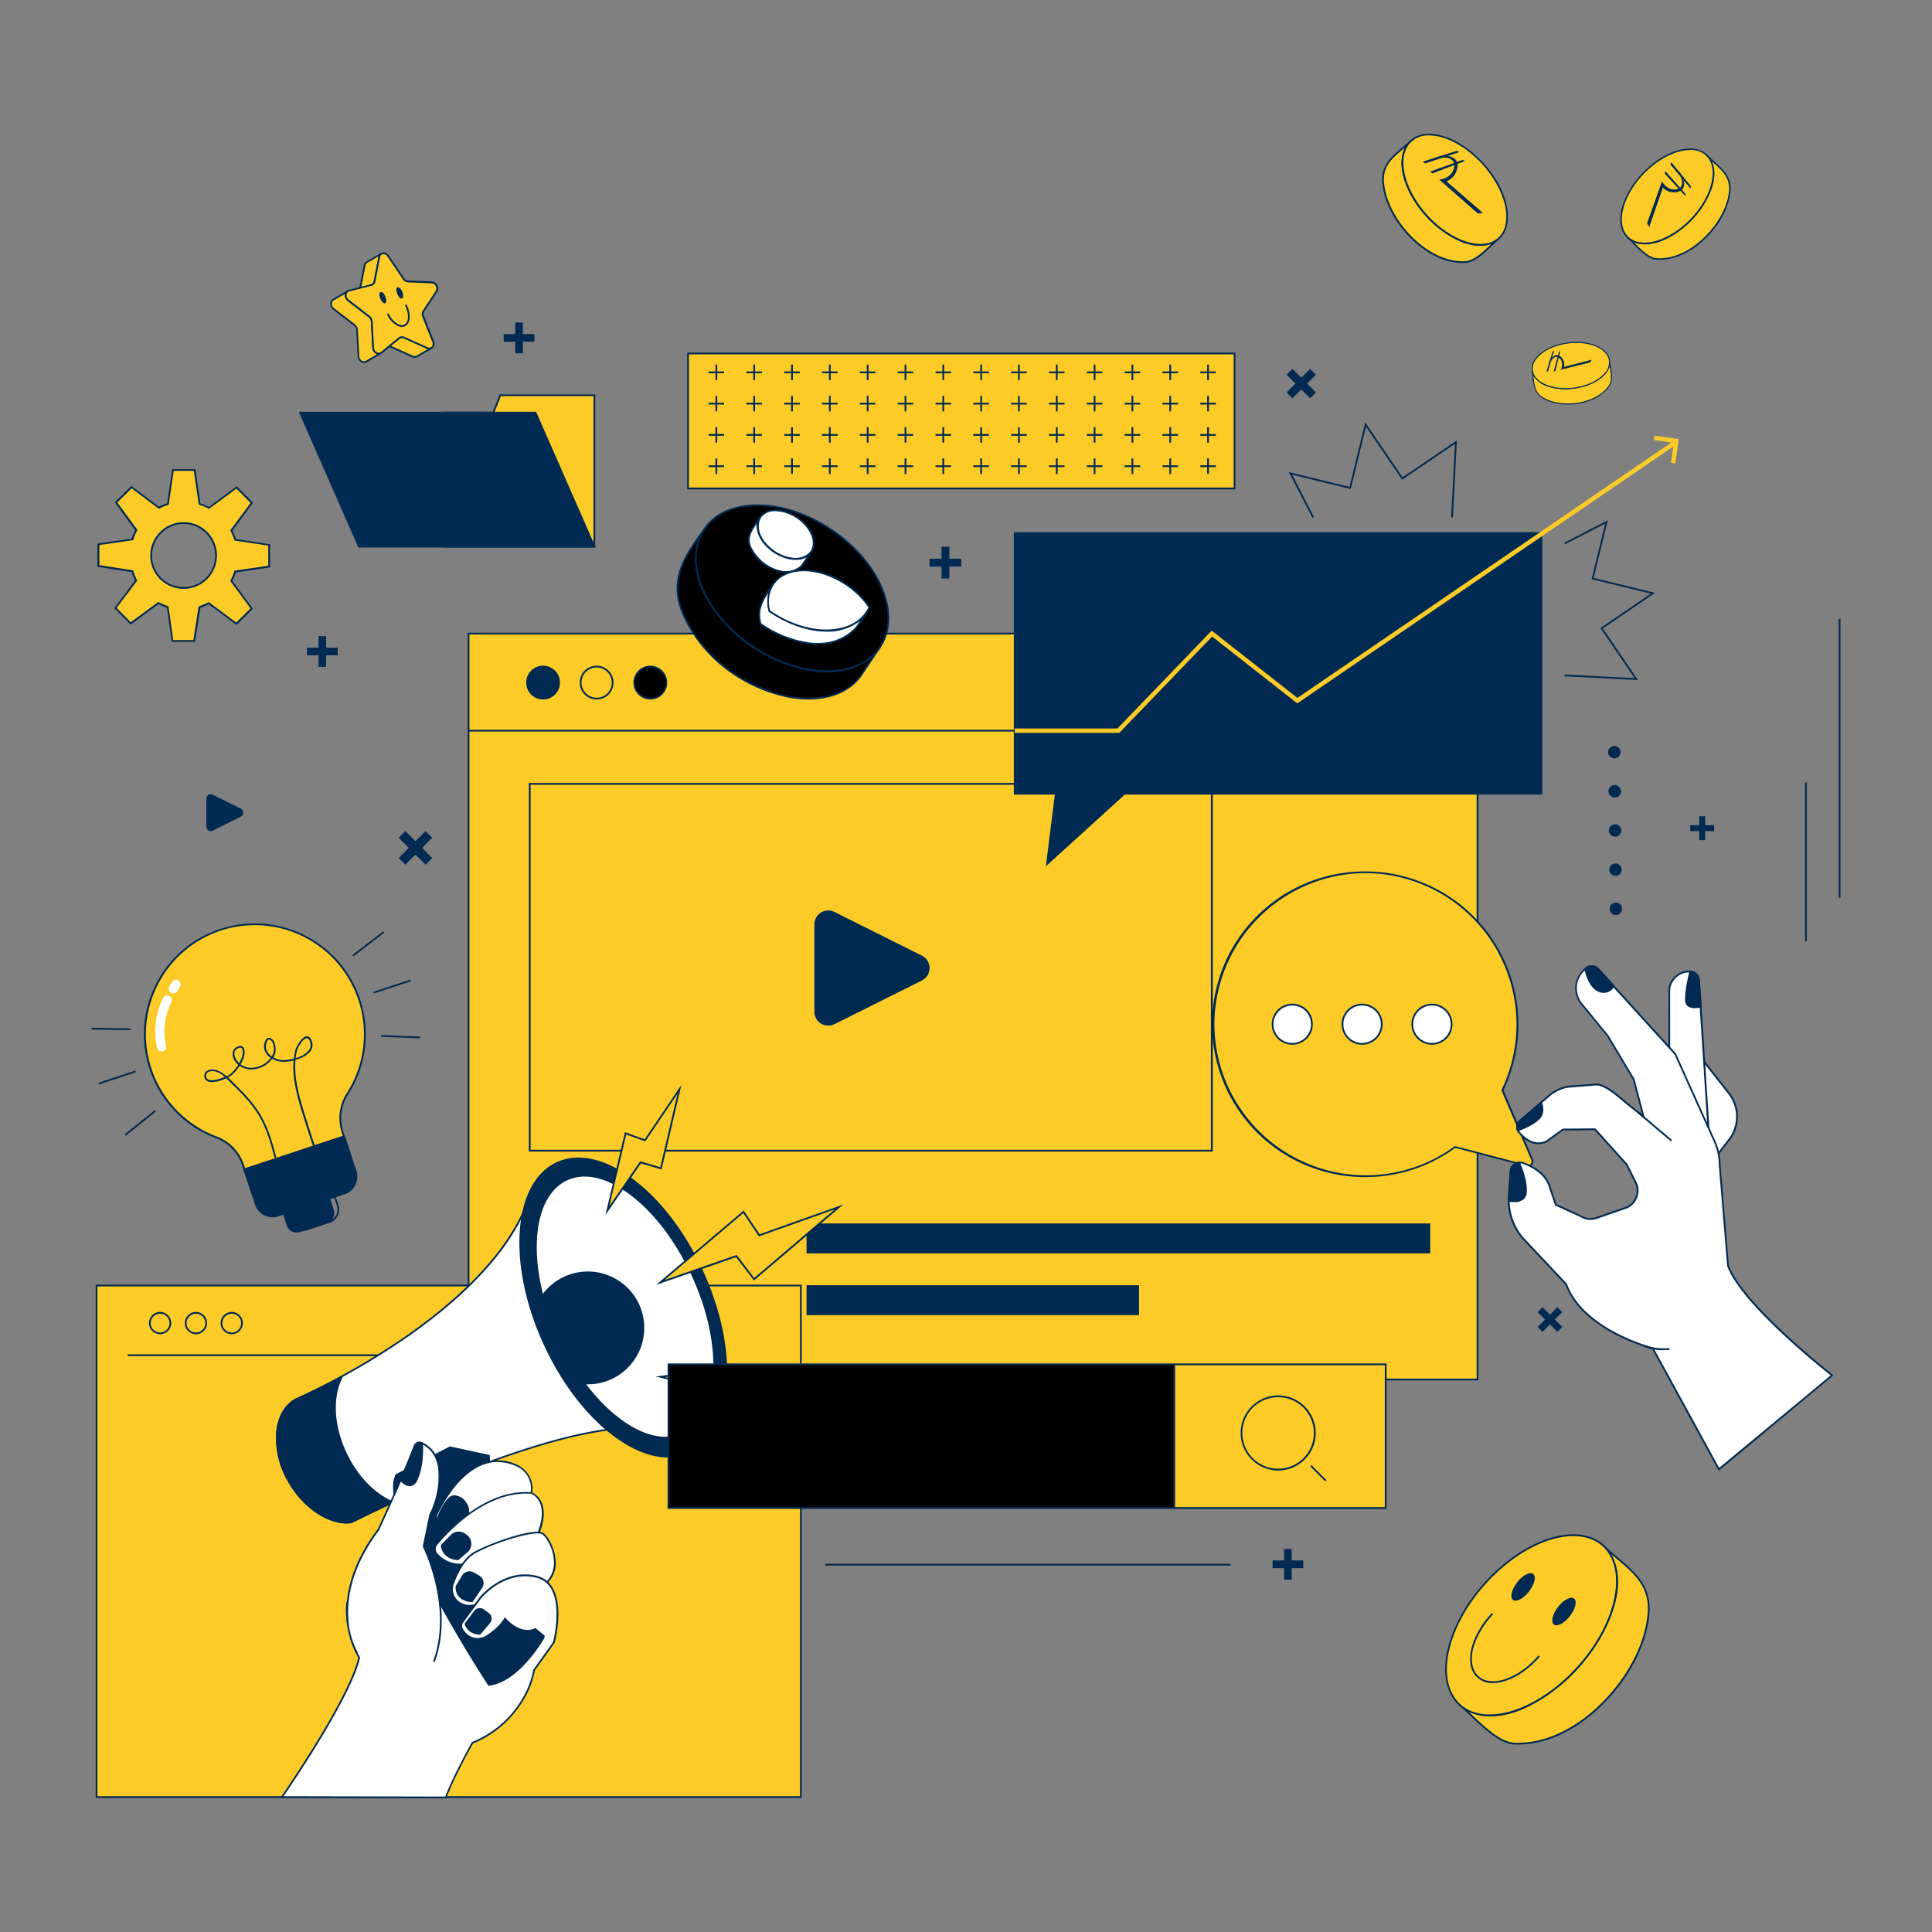 <svg xmlns="http://www.w3.org/2000/svg" id="Layer_1" data-name="Layer 1" viewBox="0 0 710 710"><rect x="0" y="0" width="710" height="710" fill="#808080" stroke="none"/><title>PSJLMS- Services List</title><desc>Over 40 years of experience in the advertising industry. A sovereign, Chennai-based media advertising firm, welcomes you to the captivating world of advertising, branding, and innovative designs across both traditional and digital landscapes. Since January 1982, we have been delivering creative campaigns, organizing various branding events, and leveraging our dedicated teams to achieve success."</desc><defs><style>.cls-1{fill:#002a51;}.cls-2{fill:#fccb28;}.cls-3{fill:#fff;}</style></defs><polygon class="cls-1" points="574.12 482.19 572.32 480.39 569.59 483.13 566.86 480.39 565.06 482.19 567.79 484.92 565.06 487.66 566.86 489.45 569.59 486.72 572.32 489.45 574.12 487.65 571.39 484.92 574.12 482.19"></polygon><polygon class="cls-1" points="353.27 208.21 353.27 205.32 348.89 205.32 348.89 200.94 346 200.94 346 205.33 341.61 205.33 341.61 208.22 346 208.22 346 212.6 348.89 212.6 348.89 208.22 353.27 208.21"></polygon><polygon class="cls-1" points="124.1 240.81 124.1 238.01 119.85 238.02 119.85 233.77 117.06 233.77 117.06 238.02 112.82 238.02 112.82 240.81 117.06 240.81 117.06 245.05 119.85 245.05 119.85 240.81 124.1 240.81"></polygon><polygon class="cls-1" points="478.94 576.27 478.94 573.48 474.69 573.48 474.69 569.24 471.9 569.24 471.9 573.48 467.66 573.48 467.66 576.28 471.9 576.27 471.9 580.52 474.69 580.52 474.69 576.27 478.94 576.27"></polygon><polygon class="cls-1" points="629.94 305.43 629.94 303.26 626.64 303.26 626.64 299.96 624.46 299.96 624.46 303.26 621.16 303.26 621.16 305.44 624.46 305.44 624.46 308.74 626.64 308.74 626.64 305.44 629.94 305.43"></polygon><polygon class="cls-1" points="196.39 125.58 196.39 122.79 192.15 122.79 192.15 118.54 189.35 118.54 189.35 122.79 185.1 122.79 185.11 125.59 189.35 125.58 189.35 129.83 192.15 129.83 192.15 125.58 196.39 125.58"></polygon><polygon class="cls-1" points="483.61 137.7 481.46 135.55 478.21 138.81 474.95 135.55 472.8 137.7 476.06 140.96 472.81 144.22 474.95 146.36 478.21 143.1 481.47 146.36 483.61 144.22 480.35 140.96 483.61 137.7"></polygon><polygon class="cls-1" points="158.84 307.88 156.39 305.43 152.67 309.15 148.95 305.43 146.5 307.88 150.22 311.6 146.5 315.32 148.95 317.77 152.67 314.05 156.39 317.77 158.84 315.32 155.12 311.6 158.84 307.88"></polygon><path class="cls-1" d="M75.83,303.79V293.51a1.63,1.63,0,0,1,2.37-1.46l10.29,5.14a1.63,1.63,0,0,1,0,2.92L78.2,305.26A1.64,1.64,0,0,1,75.83,303.79Z"></path><rect class="cls-1" x="303.32" y="574.68" width="148.88" height="0.65"></rect><rect class="cls-2" x="172.2" y="232.84" width="370.78" height="274.11"></rect><path class="cls-1" d="M445.69,423.19H194.34V287.74H445.69ZM195,422.54H445V288.39H195Z"></path><rect class="cls-1" x="296.73" y="472.66" width="121.55" height="10.33"></rect><path class="cls-1" d="M418.6,483.31H296.4v-11H418.6Zm-121.55-.65H418V473H297.05Z"></path><rect class="cls-1" x="296.73" y="449.96" width="228.56" height="10.33"></rect><path class="cls-1" d="M525.61,460.61H296.4v-11H525.61ZM297.05,460H525v-9.69H297.05Z"></path><rect class="cls-2" x="172.2" y="232.84" width="370.78" height="35.68"></rect><rect class="cls-1" x="172.2" y="268.2" width="370.78" height="0.65"></rect><circle class="cls-1" cx="199.59" cy="250.85" r="5.88" transform="translate(-118.92 214.6) rotate(-45)"></circle><path class="cls-1" d="M199.59,257.06a6.21,6.21,0,1,1,6.2-6.21A6.21,6.21,0,0,1,199.59,257.06Zm0-11.77a5.56,5.56,0,1,0,5.56,5.56A5.58,5.58,0,0,0,199.59,245.29Z"></path><circle class="cls-2" cx="219.27" cy="250.85" r="5.88" transform="translate(-113.16 228.52) rotate(-45)"></circle><path class="cls-1" d="M219.27,257.06a6.21,6.21,0,1,1,6.2-6.21A6.21,6.21,0,0,1,219.27,257.06Zm0-11.77a5.56,5.56,0,1,0,5.56,5.56A5.58,5.58,0,0,0,219.27,245.29Z"></path><circle cx="238.95" cy="250.85" r="5.88" transform="translate(-107.39 242.43) rotate(-45)"></circle><path class="cls-1" d="M239,257.06a6.21,6.21,0,1,1,6.2-6.21A6.21,6.21,0,0,1,239,257.06Zm0-11.77a5.56,5.56,0,1,0,5.56,5.56A5.58,5.58,0,0,0,239,245.29Z"></path><path class="cls-1" d="M543.31,507.28H171.88V232.52H543.31Zm-370.79-.65H542.66V233.17H172.52Z"></path><path class="cls-2" d="M132.09,367.37A40.45,40.45,0,1,0,79.5,418a16.42,16.42,0,0,1,9.78,10.24l3.35,10.14,36.65-12.12-3.36-10.14a16.62,16.62,0,0,1,1.81-14.16A40.31,40.31,0,0,0,132.09,367.37Z"></path><path class="cls-1" d="M129.69,426.42,92.43,438.74,89,428.29a16,16,0,0,0-9.58-10,40.75,40.75,0,0,1,1.44-76.88h0A40.78,40.78,0,0,1,128,402.09,16.19,16.19,0,0,0,126.23,416Zm-36.85,11.5,36-11.91-3.25-9.84a16.82,16.82,0,0,1,1.84-14.43A40.13,40.13,0,0,0,81.09,342l0,0a40.13,40.13,0,0,0-1.43,75.66,16.66,16.66,0,0,1,10,10.44Z"></path><path class="cls-1" d="M91.93,423.1h38.6a0,0,0,0,1,0,0v13.55a6.45,6.45,0,0,1-6.45,6.45H98.38a6.45,6.45,0,0,1-6.45-6.45V423.1A0,0,0,0,1,91.93,423.1Z" transform="translate(-130.38 56.84) rotate(-18.3)"></path><path class="cls-1" d="M126.71,438.86,102.24,447a6.73,6.73,0,0,1-8.51-4.28l-4.37-13.21,37.26-12.32L131,430.35A6.76,6.76,0,0,1,126.71,438.86Zm-36.53-9,4.16,12.6a6.1,6.1,0,0,0,7.69,3.87l24.47-8.1a6.08,6.08,0,0,0,3.87-7.69L126.21,418Z"></path><path class="cls-1" d="M106.55,442.39h18.23a0,0,0,0,1,0,0v4.37a3.87,3.87,0,0,1-3.87,3.87H110.42a3.87,3.87,0,0,1-3.87-3.87v-4.37A0,0,0,0,1,106.55,442.39Z" transform="matrix(0.95, -0.31, 0.31, 0.95, -134.36, 58.91)"></path><path class="cls-1" d="M121.13,449.38,113,452.07a5.15,5.15,0,0,1-6.51-3.27l-1.17-3.55,17.92-5.92,1.17,3.54A5.15,5.15,0,0,1,121.13,449.38Zm-15-3.71,1,2.93a4.51,4.51,0,0,0,5.68,2.86l8.15-2.7a4.51,4.51,0,0,0,2.86-5.69l-1-2.92Z"></path><path class="cls-3" d="M59.88,386.37l-.15,0a1.67,1.67,0,0,1-2-1.25A27.27,27.27,0,0,1,60,366.72a1.68,1.68,0,0,1,3,1.51,24,24,0,0,0-2,16.17A1.67,1.67,0,0,1,59.88,386.37Z"></path><path class="cls-3" d="M64.21,365a1.68,1.68,0,0,1-1.38-.14,1.7,1.7,0,0,1-.6-2.31l1-1.68a1.68,1.68,0,0,1,2.9,1.71l-1,1.68A1.66,1.66,0,0,1,64.21,365Z"></path><rect class="cls-1" x="91.66" y="431.95" width="38.6" height="0.65" transform="translate(-130.13 56.71) rotate(-18.3)"></rect><rect class="cls-1" x="136.98" y="362.22" width="14.26" height="0.65" transform="translate(-106.56 63.59) rotate(-18.3)"></rect><rect class="cls-1" x="128.21" y="346.56" width="14.26" height="0.65" transform="translate(-183.47 154.51) rotate(-37.58)"></rect><rect class="cls-1" x="146.89" y="373.87" width="0.65" height="14.26" transform="translate(-239.26 513.19) rotate(-87.76)"></rect><rect class="cls-1" x="35.94" y="395.64" width="14.26" height="0.65" transform="translate(-122.16 33.56) rotate(-18.3)"></rect><rect class="cls-1" x="40.45" y="371.03" width="0.65" height="14.26" transform="translate(-338.03 412.44) rotate(-89.02)"></rect><rect class="cls-1" x="44.45" y="412.31" width="14.26" height="0.65" transform="translate(-247.44 123.65) rotate(-38.85)"></rect><path class="cls-1" d="M115,421.13c-1.3-3.87-2.57-7.82-3.78-11.72-1.69-5.49-3.91-12.69-3.33-19.67a14.16,14.16,0,0,1-4.64.43,8.52,8.52,0,0,1-3.21-1.07,10,10,0,0,1-6.16,3.77,7.44,7.44,0,0,1-5.81-1.18,15.83,15.83,0,0,1-2.9,3.38,6.67,6.67,0,0,1-1.4.87c.44.41.86.82,1.25,1.21l.22.22c3.76,3.71,7.64,7.56,10.4,12.17,3,5,4.61,10.83,5.9,15.88l-.63.16c-1.27-5-2.88-10.77-5.83-15.71-2.71-4.54-6.57-8.35-10.29-12l-.22-.22c-.46-.45-.93-.92-1.43-1.37-2.14,1-5.26,1.87-6.89,1.07a2.1,2.1,0,0,1-1.13-2.22,2,2,0,0,1,.84-1.54,4.14,4.14,0,0,1,3.22-.42,10.26,10.26,0,0,1,4.07,2.35,7.8,7.8,0,0,0,1.5-.89,15.46,15.46,0,0,0,2.81-3.32,5.79,5.79,0,0,1-.65-.66,5,5,0,0,1-1.41-3.91,2.74,2.74,0,0,1,1.5-1.93c.95-.51,1.7-.54,2.23-.09.92.78.74,2.82.32,4a15,15,0,0,1-1.14,2.44,6.79,6.79,0,0,0,5.35,1.1,9.29,9.29,0,0,0,5.73-3.47,5.74,5.74,0,0,1-2.3-3c-.31-1-.1-3.46,1-4.18.39-.25,1-.39,1.92.38,1.17,1,1.41,3.93,1,5.2a7.32,7.32,0,0,1-.67,1.38,7.88,7.88,0,0,0,2.91,1A14.54,14.54,0,0,0,108,389a24.8,24.8,0,0,1,.57-3.17c.3-1.15,2.29-4.85,4.13-5,.51,0,1.22.16,1.74,1.38a3.93,3.93,0,0,1-.41,4.14c-1.09,1.47-3.23,2.53-5.43,3.16-.65,6.94,1.59,14.16,3.28,19.66,1.21,3.9,2.47,7.84,3.77,11.7Zm-6.37-32.27a9.51,9.51,0,0,0,4.84-2.85,3.32,3.32,0,0,0,.34-3.49c-.45-1-.94-1-1.1-1-1.33.11-3.25,3.33-3.55,4.51A22.74,22.74,0,0,0,108.64,388.86ZM76.91,393.8a1.73,1.73,0,0,0-.56.28,1.31,1.31,0,0,0-.57,1.05,1.49,1.49,0,0,0,.77,1.6c1.33.65,4.07-.1,6.06-1a9.25,9.25,0,0,0-3.59-2A3.89,3.89,0,0,0,76.91,393.8Zm21.8-11.72a.45.45,0,0,0-.14.07c-.77.49-1,2.54-.75,3.44a5.12,5.12,0,0,0,2.05,2.62,6.87,6.87,0,0,0,.61-1.25c.43-1.17.09-3.73-.77-4.49C99.2,382,98.89,382,98.71,382.08Zm-10.85,3a3.1,3.1,0,0,0-.54.24,2.11,2.11,0,0,0-1.17,1.48,4.54,4.54,0,0,0,1.26,3.37c.16.18.33.36.5.52a13.7,13.7,0,0,0,1-2.24c.36-1,.48-2.77-.13-3.3A1,1,0,0,0,87.86,385.1Z"></path><path class="cls-2" d="M98.91,208.18v-8l-12.48-1.88A18.77,18.77,0,0,0,85,194.92l7.53-10.13-5.62-5.64-10.15,7.51a18.77,18.77,0,0,0-3.43-1.42L71.5,172.75h-8l-1.86,12.49a19.08,19.08,0,0,0-3.3,1.36L48.28,179l-5.66,5.59,7.46,10.19a18.46,18.46,0,0,0-1.44,3.42L36.14,200l0,8,12.48,1.92a19.74,19.74,0,0,0,1.4,3.43l-7.56,10.11,5.6,5.65,10.18-7.47A19.44,19.44,0,0,0,61.62,223l1.81,12.49,8,0,1.9-12.48a19.78,19.78,0,0,0,3.43-1.41l10.12,7.54,5.64-5.61L85,213.44A19.76,19.76,0,0,0,86.42,210Zm-31.39,7.9a11.93,11.93,0,1,1,11.93-11.93A11.93,11.93,0,0,1,67.52,216.08Z"></path><path class="cls-1" d="M71.67,235.88l-8.52,0-1.82-12.56a19.94,19.94,0,0,1-3.1-1.3L48,229.51l-6-6,7.61-10.18a19.8,19.8,0,0,1-1.27-3.1l-12.55-1.94,0-8.51,12.57-1.81a19.44,19.44,0,0,1,1.3-3.09L42.2,184.58l6.06-6,10.16,7.63a18.61,18.61,0,0,1,3-1.23l1.87-12.56h8.52L73.65,185a20.3,20.3,0,0,1,3.1,1.29L87,178.73l6,6L85.41,195a21,21,0,0,1,1.28,3.11L99.25,200l0,8.51-12.56,1.85a19.94,19.94,0,0,1-1.3,3.1l7.54,10.22-6,6-10.19-7.59a18.92,18.92,0,0,1-3.1,1.28Zm-8-.67,7.4,0L73,222.83l.2-.06a19.62,19.62,0,0,0,3.37-1.39l.18-.09,10.06,7.5,5.25-5.22-7.45-10.1.1-.18a19.67,19.67,0,0,0,1.4-3.37l.06-.19,12.41-1.83,0-7.4-12.41-1.86-.06-.2a19.62,19.62,0,0,0-1.39-3.37l-.1-.18,7.48-10.07-5.23-5.24L76.81,187l-.18-.09a18.9,18.9,0,0,0-3.37-1.4l-.2-.06-1.84-12.41h-7.4L62,185.49l-.19.06a20.18,20.18,0,0,0-3.25,1.33l-.18.1-10-7.53-5.26,5.2,7.41,10.12-.1.18A19.29,19.29,0,0,0,49,198.31l-.07.2-12.41,1.78,0,7.4,12.4,1.91.06.19a19.35,19.35,0,0,0,1.38,3.38l.09.18L42.85,223.4l5.21,5.25,10.11-7.42.18.09a18.55,18.55,0,0,0,3.36,1.41l.2.06Zm3.81-18.81a12.25,12.25,0,1,1,12.25-12.25A12.26,12.26,0,0,1,67.52,216.4Zm0-23.85a11.6,11.6,0,1,0,11.6,11.6A11.61,11.61,0,0,0,67.52,192.55Z"></path><path class="cls-1" d="M593.82,331.71a2.28,2.28,0,1,1-2.28,2.28A2.28,2.28,0,0,1,593.82,331.71Z"></path><path class="cls-1" d="M593.68,317.32a2.28,2.28,0,1,1-2.28,2.28A2.28,2.28,0,0,1,593.68,317.32Z"></path><circle class="cls-1" cx="593.54" cy="305.2" r="2.28"></circle><path class="cls-1" d="M593.39,288.52a2.28,2.28,0,1,1-2.28,2.28A2.29,2.29,0,0,1,593.39,288.52Z"></path><path class="cls-1" d="M593.25,274.13a2.28,2.28,0,1,1-2.28,2.28A2.28,2.28,0,0,1,593.25,274.13Z"></path><path class="cls-2" d="M563,426.17l-10.9-25.52a55.93,55.93,0,1,0-17.42,20.87l26.39,6.9A1.65,1.65,0,0,0,563,426.17Z"></path><path class="cls-1" d="M501.81,432.57h-.1a56.17,56.17,0,0,1-.22-112.34h.31A56.33,56.33,0,0,1,558,375.62a55.56,55.56,0,0,1-5.49,25L563.33,426a2,2,0,0,1-.32,2.07,2,2,0,0,1-2,.62l-26.23-6.85A55.8,55.8,0,0,1,501.81,432.57Zm0-111.7h-.31a55.71,55.71,0,0,0-55.21,55.22,55.69,55.69,0,0,0,55.43,55.83h.1a55.06,55.06,0,0,0,32.71-10.66l.12-.09,26.54,6.93a1.33,1.33,0,0,0,1.55-1.81l-11-25.65.07-.13a55.12,55.12,0,0,0,5.49-24.88A55.68,55.68,0,0,0,501.8,320.87Z"></path><path class="cls-3" d="M629,427.22l6.52-8.44a13.8,13.8,0,0,0-.08-16.94l-11.35-14.45Z"></path><path class="cls-1" d="M628.75,428.05l-5.15-41.78,12.07,15.37a14.1,14.1,0,0,1,.07,17.33Zm-4.23-39.54,4.68,37.89,6-7.82a13.45,13.45,0,0,0-.07-16.54Z"></path><path class="cls-3" d="M624.34,360.24l3.86,59.87L613.46,402V364.06a6.3,6.3,0,0,1,1.21-3.74,7.14,7.14,0,0,1,6.66-3.24A3.41,3.41,0,0,1,624.34,360.24Z"></path><path class="cls-1" d="M628.59,421.1l-15.46-19V364.06a6.63,6.63,0,0,1,1.27-3.93,7.45,7.45,0,0,1,7-3.37,3.71,3.71,0,0,1,3.29,3.46Zm-14.81-19.21,14,17.23L624,360.26a3.08,3.08,0,0,0-2.72-2.86,6.84,6.84,0,0,0-6.37,3.11,6,6,0,0,0-1.15,3.55Z"></path><path class="cls-3" d="M571.74,442.76l9.08,4.18a6.79,6.79,0,0,0,5.85.68L597.24,444a6.78,6.78,0,0,0,3.84-9.43L597.81,428l-11.68-13-11.77.09-6.2,4.49c-4.5,1.83-8-1.17-10-3.53a3,3,0,0,1,.38-4.18l10.87-9.35a13.56,13.56,0,0,1,7.21-3.17l9.6-.76c3.57-.42,9,4.81,11.82,7.06l6,4.76-3.62-13.71-9.57-16L580.48,368c-3-5.94-.15-10,2.28-12.14a3.23,3.23,0,0,1,4.52.25l28.37,31.29,14.43,32.07a21.15,21.15,0,0,1,1.87,8.69L635,465.09c5.17,14.48,38.28,40.35,38.28,40.35L631.69,540l-24.31-44.49S581.77,489,575.56,472l-16-17a21.45,21.45,0,0,1-5.07-15.44l.64-9.14a3.43,3.43,0,0,1,4.59-3c3.44,1.23,8,3.65,9.58,8.17Z"></path><path class="cls-1" d="M631.6,540.5l-.19-.35-24.25-44.37a71,71,0,0,1-13.51-5.35c-6.59-3.44-15.11-9.41-18.37-18.29l-15.94-16.91a21.71,21.71,0,0,1-5.15-15.69l.64-9.14a3.75,3.75,0,0,1,5-3.28c3.55,1.27,8.13,3.75,9.79,8.37l2.37,7,9,4.14a6.43,6.43,0,0,0,5.56.66l10.57-3.66a6.44,6.44,0,0,0,3.66-9l-3.25-6.51L586,415.33l-11.52.09-6.19,4.46c-4.81,1.95-8.55-1.43-10.35-3.63a3.33,3.33,0,0,1,.42-4.62l10.87-9.36A13.7,13.7,0,0,1,576.6,399l9.61-.76c3.14-.37,7.42,3.24,10.55,5.88.55.46,1.06.89,1.51,1.25l5.18,4.14-3.36-12.71-9.53-16L580.2,368.17v0c-3.15-6.3.12-10.56,2.36-12.53a3.56,3.56,0,0,1,5,.27l28.41,31.33,0,.05,14.43,32.06a21.37,21.37,0,0,1,1.89,8.83L635.34,465c5.12,14.24,37.83,39.9,38.16,40.16l.31.25Zm-73-112.95a3.12,3.12,0,0,0-3.09,2.89l-.65,9.14a21.07,21.07,0,0,0,5,15.21l16,17,0,.06c6.07,16.71,31.33,23.27,31.59,23.33l.13,0,.07.12,24.13,44.14,41-34c-3.6-2.85-33.13-26.44-38.07-40.25l0-.08-3.06-36.95a20.74,20.74,0,0,0-1.84-8.58l-14.41-32L587,356.32a2.91,2.91,0,0,0-4.07-.22c-2.55,2.25-5,6.12-2.22,11.71L591.1,380.5l9.6,16.07v.05l3.87,14.66-6.72-5.38c-.45-.36-1-.79-1.52-1.26-2.86-2.42-7.2-6.07-10.07-5.73l-9.6.77a13.1,13.1,0,0,0-7,3.08l-10.87,9.36a2.68,2.68,0,0,0-.34,3.72c2.06,2.51,5.39,5.13,9.57,3.45l6.26-4.52h.1l11.92-.09.1.11,11.7,13,3.29,6.59a7.1,7.1,0,0,1-4,9.88l-10.56,3.65a7.05,7.05,0,0,1-6.11-.71L571.48,443,569,435.7c-1.58-4.37-6-6.75-9.39-8A3.23,3.23,0,0,0,558.57,427.55Z"></path><rect class="cls-1" x="607.73" y="405.84" width="0.65" height="16.23" transform="translate(-101.18 609.07) rotate(-49.63)"></rect><path class="cls-1" d="M611.38,496.16a17.68,17.68,0,0,1-7.62-1.43l.3-.57s3.52,1.75,9.45,1.26l.06.65Q612.42,496.16,611.38,496.16Z"></path><path class="cls-1" d="M587.46,364.11c-2.86-1.27-4.25-5.21-4.9-8.07l.2-.19a3.23,3.23,0,0,1,4.52.25l5.65,6.23C592,363.78,590.27,365.36,587.46,364.11Z"></path><path class="cls-1" d="M589.39,364.88a5.06,5.06,0,0,1-2.06-.47h0c-2.94-1.31-4.39-5.24-5.09-8.3l0-.18.14-.13.21-.19a3.56,3.56,0,0,1,5,.27l5.81,6.42-.13.21A4.51,4.51,0,0,1,589.39,364.88Zm-1.8-1.06a3.65,3.65,0,0,0,4.93-1.46l-5.48-6a2.91,2.91,0,0,0-4.07-.22l-.05,0c.68,2.89,2,6.49,4.67,7.67Z"></path><path class="cls-1" d="M566,410.57c-1.78,2.27-6.2,4.09-8.19,4.82a3,3,0,0,1,.79-3.52l7.79-6.7C566.91,406.77,567.24,408.92,566,410.57Z"></path><path class="cls-1" d="M557.6,415.8l-.12-.28a3.33,3.33,0,0,1,.87-3.89l8.15-7,.16.45c.56,1.62.94,3.93-.45,5.71h0c-1.78,2.27-6,4.06-8.32,4.92Zm8.6-10.07-7.43,6.39A2.69,2.69,0,0,0,558,415c2-.75,6.09-2.49,7.74-4.6h0A5.14,5.14,0,0,0,566.2,405.73Z"></path><path class="cls-1" d="M555.15,430.42a3.45,3.45,0,0,1,3.12-3.18c1.12,2.61,2.83,7.35,2.48,11-.33,3.3-3.75,3.44-6.29,3.08,0-.58,0-1.16,0-1.75Z"></path><path class="cls-1" d="M556.28,441.77a12.38,12.38,0,0,1-1.86-.14l-.28,0v-.27c0-.65,0-1.23.05-1.78l.64-9.14a3.74,3.74,0,0,1,3.41-3.48l.24,0,.09.21c1.09,2.56,2.86,7.42,2.5,11.15a3.51,3.51,0,0,1-1.3,2.54A5.51,5.51,0,0,1,556.28,441.77Zm-1.5-.74c1.51.18,3.43.18,4.59-.74a2.89,2.89,0,0,0,1-2.09c.34-3.49-1.28-8.05-2.35-10.61a3.1,3.1,0,0,0-2.59,2.85l-.65,9.14C554.8,440,554.78,440.51,554.78,441Z"></path><path class="cls-1" d="M619.53,367.47c-.09-2.93.93-7.71,1.57-10.4h.23a3.41,3.41,0,0,1,3,3.16l.62,9.67C623.24,370.3,619.63,370.72,619.53,367.47Z"></path><path class="cls-1" d="M622.83,370.5a4.17,4.17,0,0,1-2.58-.72,2.85,2.85,0,0,1-1-2.3h0c-.09-3,.95-7.85,1.57-10.49l.07-.27.36,0h.16a3.71,3.71,0,0,1,3.29,3.46l.64,9.95-.27.06A10.15,10.15,0,0,1,622.83,370.5Zm-1.48-13.09c-.62,2.66-1.58,7.24-1.49,10h0a2.2,2.2,0,0,0,.79,1.81c1,.8,2.83.61,4,.39l-.6-9.4A3.08,3.08,0,0,0,621.35,357.41Z"></path><circle class="cls-3" cx="474.91" cy="376.4" r="7.21"></circle><circle class="cls-3" cx="500.58" cy="376.4" r="7.21"></circle><circle class="cls-3" cx="526.25" cy="376.4" r="7.21"></circle><path class="cls-1" d="M474.91,383.93a7.54,7.54,0,1,1,7.53-7.53A7.54,7.54,0,0,1,474.91,383.93Zm0-14.42a6.89,6.89,0,1,0,6.88,6.89A6.9,6.9,0,0,0,474.91,369.51Z"></path><path class="cls-1" d="M500.58,383.93a7.54,7.54,0,1,1,7.53-7.53A7.53,7.53,0,0,1,500.58,383.93Zm0-14.42a6.89,6.89,0,1,0,6.88,6.89A6.9,6.9,0,0,0,500.58,369.51Z"></path><path class="cls-1" d="M526.25,383.93a7.54,7.54,0,1,1,7.53-7.53A7.54,7.54,0,0,1,526.25,383.93Zm0-14.42a6.89,6.89,0,1,0,6.88,6.89A6.89,6.89,0,0,0,526.25,369.51Z"></path><path class="cls-1" d="M299.28,371.82V339.69a5.1,5.1,0,0,1,7.38-4.56l32.13,16.06a5.1,5.1,0,0,1,0,9.13l-32.13,16.06A5.1,5.1,0,0,1,299.28,371.82Z"></path><rect class="cls-2" x="35.48" y="472.43" width="258.83" height="187.99"></rect><path class="cls-1" d="M294.63,660.74H35.16V472.11H294.63ZM35.81,660.1H294V472.75H35.81Z"></path><rect class="cls-1" x="46.92" y="497.71" width="97.88" height="0.65"></rect><path class="cls-1" d="M58.84,490.32a4.09,4.09,0,1,1,4.09-4.09A4.09,4.09,0,0,1,58.84,490.32Zm0-7.53a3.45,3.45,0,1,0,3.45,3.44A3.44,3.44,0,0,0,58.84,482.79Z"></path><path class="cls-1" d="M72,490.32a4.09,4.09,0,1,1,4.09-4.09A4.09,4.09,0,0,1,72,490.32Zm0-7.53a3.45,3.45,0,1,0,3.45,3.44A3.45,3.45,0,0,0,72,482.79Z"></path><path class="cls-1" d="M85.16,490.32a4.09,4.09,0,1,1,4.09-4.09A4.09,4.09,0,0,1,85.16,490.32Zm0-7.53a3.45,3.45,0,1,0,3.45,3.44A3.45,3.45,0,0,0,85.16,482.79Z"></path><path class="cls-3" d="M224.7,525.24l-31.92-80.65c-17.87,41-84.16,69.71-84.16,69.71-8.22,4.74-9.24,18.35-2.29,30.39,5.71,9.88,15,15.64,22.71,14.77C129,559.46,186.64,529.77,224.7,525.24Z"></path><path class="cls-1" d="M127.5,559.87c-7.6,0-16.21-6-21.45-15a32.24,32.24,0,0,1-4.59-18.12c.44-5.85,2.93-10.36,7-12.71l0,0a266.18,266.18,0,0,0,35.34-19.46c17.12-11.19,39.46-29,48.65-50.08l.32-.71,32.36,81.76-.42,0c-37.57,4.48-95,33.89-95.55,34.18l-.06,0h-.06A13.64,13.64,0,0,1,127.5,559.87Zm-18.74-45.28c-3.86,2.24-6.23,6.57-6.65,12.19a31.48,31.48,0,0,0,4.5,17.75c5.46,9.45,14.64,15.45,22.33,14.61,2.05-1,58.12-29.58,95.3-34.17l-31.48-79.54c-9.44,20.94-31.58,38.54-48.59,49.66A267.79,267.79,0,0,1,108.76,514.59Z"></path><path class="cls-1" d="M127.24,534.36c-5-10.37-5.34-21.26-1.63-28.36-10.12,5.3-17,8.3-17,8.3-8.22,4.74-9.24,18.35-2.29,30.39,5.71,9.88,15,15.64,22.71,14.77,0,0,6-3,15.36-7.4C137.83,549.3,131.39,543,127.24,534.36Z"></path><path class="cls-1" d="M127.5,559.87c-7.6,0-16.21-6-21.45-15a32.24,32.24,0,0,1-4.59-18.12c.44-5.85,2.93-10.36,7-12.71l0,0c.07,0,7-3.06,17-8.29l.92-.48-.48.92c-3.82,7.3-3.2,18.06,1.63,28.07h0c4,8.29,10.19,14.68,17,17.54l.67.28-.66.31c-9.28,4.33-15.3,7.36-15.36,7.4l-.05,0h-.06A13.64,13.64,0,0,1,127.5,559.87Zm-18.74-45.28c-3.86,2.24-6.23,6.57-6.65,12.19a31.48,31.48,0,0,0,4.5,17.75c5.46,9.45,14.64,15.45,22.33,14.61.6-.3,6.21-3.12,14.68-7.07-6.69-3.05-12.74-9.41-16.68-17.57-4.72-9.79-5.47-20.31-2-27.75C115.58,511.58,109.14,514.42,108.76,514.59Z"></path><path class="cls-3" d="M103.6,660.42S128.5,624.6,132,609.2c0,0-5.5-9.82-4.41-20.09l33.71-35.34,42.29,49.84-7.25,10.12s-2.57,18.28-22.65,26.73c0,0-6.88,12.14-9.82,20.09Z"></path><path class="cls-1" d="M164.07,660.87h-.23L103,660.74l.35-.5c.25-.36,24.78-35.76,28.3-51-.6-1.13-5.42-10.5-4.39-20.17V589l34-35.68.23.27,42.45,50-7.35,10.27a32.63,32.63,0,0,1-3.82,10.22,38.5,38.5,0,0,1-18.92,16.64c-.65,1.16-7,12.47-9.74,19.94Zm-59.86-.77,59.41.13c3-7.9,9.69-19.81,9.75-19.93l.06-.09.1-.05a37.82,37.82,0,0,0,18.69-16.37,32.68,32.68,0,0,0,3.77-10.1v-.08l7.15-10-41.89-49.37-33.39,35c-1,10,4.33,19.68,4.39,19.78l.06.11,0,.12C129.07,623.56,107.26,655.67,104.21,660.1Z"></path><path class="cls-1" d="M179.65,619.17S138.06,555.58,145.72,542l19.72-10.16L179.65,535s1.47,51.88,19.22,64.14a2.27,2.27,0,0,1,.66,3.06C196.69,606.85,188.91,618.09,179.65,619.17Z"></path><path class="cls-1" d="M179.49,619.51l-.11-.16c-.1-.16-10.51-16.11-19.85-33.52-12.59-23.46-17.33-38.26-14.1-44l0-.08.09,0,19.83-10.21L180,534.74V535c0,.52,1.66,51.86,19.07,63.88a2.61,2.61,0,0,1,.75,3.5c-2.92,4.79-10.74,16-20.11,17.12ZM146,542.23c-7.07,13.1,31.5,72.95,33.86,76.59,9-1.19,16.58-12.12,19.44-16.78a2,2,0,0,0-.56-2.64c-7.44-5.13-13-17.54-16.4-36.87a212.47,212.47,0,0,1-2.95-27.27l-13.85-3.08Z"></path><path class="cls-3" d="M155.68,568.27l2.42-11.63a31,31,0,0,0,3.32-16.16c-.4-6.25-4-9-6.41-10.14a1.94,1.94,0,0,0-2.67,1.09c-3.41,9.35-13.27,30.65-13.27,30.65-20,26.5-7.81,45.53-7.81,45.53l28.2,3.06C166.94,590.28,155.68,568.27,155.68,568.27Z"></path><path class="cls-1" d="M159.76,610.78l-.6-.22c7.34-20-3.65-41.92-3.76-42.14l-.06-.1,2.48-11.84a31,31,0,0,0,3.28-16c-.4-6.18-4.07-8.83-6.23-9.87a1.64,1.64,0,0,0-1.32,0,1.58,1.58,0,0,0-.91.95c-3.37,9.26-13.18,30.46-13.27,30.67l0,.06c-10.28,13.6-11.86,25.15-11.36,32.45a29.18,29.18,0,0,0,3.56,12.72l-.55.35c-.12-.2-3.11-4.92-3.66-13-.51-7.42,1.07-19.14,11.47-32.9.43-.94,9.94-21.52,13.24-30.59a2.27,2.27,0,0,1,3.12-1.27c2.29,1.09,6.18,3.9,6.6,10.41a32,32,0,0,1-3.34,16.3L156,568.23C156.84,569.9,166.94,591.21,159.76,610.78Z"></path><path class="cls-1" d="M153.12,543.65c2.21-4.67,2.12-11,2-13.25l-.12-.06a1.94,1.94,0,0,0-2.67,1.09c-1.17,3.2-3.09,7.8-5.12,12.47C148.83,545.61,151.38,547.33,153.12,543.65Z"></path><path class="cls-1" d="M150.52,546.16c-1.08,0-2.27-.68-3.53-2l-.15-.16.08-.19c2.37-5.45,4.09-9.64,5.11-12.46a2.27,2.27,0,0,1,3.12-1.27l.3.14v.19c.13,2.48.17,8.74-2,13.41h0a3.61,3.61,0,0,1-2.51,2.34A2.34,2.34,0,0,1,150.52,546.16Zm-2.92-2.32c.87.88,2.08,1.83,3.2,1.65.78-.12,1.46-.79,2-2h0c2.1-4.42,2.11-10.36,2-12.9a1.6,1.6,0,0,0-1.27,0,1.58,1.58,0,0,0-.91.95C151.62,534.33,149.93,538.47,147.6,543.84Z"></path><path class="cls-3" d="M160.62,558.5a1.65,1.65,0,0,1-.26-1.8c2.29-4.91,13.33-26.05,30.06-17.88a9.21,9.21,0,0,1,4.83,9.82l-26.93,12.8a5.28,5.28,0,0,1-6.2-1.26Z"></path><path class="cls-1" d="M166.07,562.27a5.62,5.62,0,0,1-4.19-1.87l-1.5-1.69a2,2,0,0,1-.32-2.14c1.68-3.6,7.91-15.59,17.57-19a16.24,16.24,0,0,1,12.93,1,9.57,9.57,0,0,1,5,10.15l0,.18-27.1,12.87A5.55,5.55,0,0,1,166.07,562.27Zm16.81-25a14.85,14.85,0,0,0-5,.88c-9.43,3.33-15.55,15.13-17.2,18.67a1.33,1.33,0,0,0,.21,1.44l1.5,1.69a5,5,0,0,0,5.82,1.18L195,548.42a8.83,8.83,0,0,0-4.67-9.31A16.88,16.88,0,0,0,182.88,537.29Z"></path><path class="cls-1" d="M171.69,557.37c1.59-3.24-1.66-7.7-4.91-7.55-2.57.12-5.2,6.15-6.17,8.65v0l1.5,1.68a5.23,5.23,0,0,0,5.06,1.64C169,560.56,170.93,558.94,171.69,557.37Z"></path><path class="cls-1" d="M166.06,562.27a5.61,5.61,0,0,1-4.18-1.87l-1.66-1.88.08-.16c1.28-3.26,3.82-8.74,6.47-8.86a5.5,5.5,0,0,1,4.61,2.73,5.35,5.35,0,0,1,.6,5.28h0c-.66,1.36-2.21,2.9-4.61,4.58l-.05,0h-.07A5.42,5.42,0,0,1,166.06,562.27ZM161,558.41l1.38,1.56a5,5,0,0,0,4.69,1.55,13.45,13.45,0,0,0,4.35-4.29,4.71,4.71,0,0,0-.56-4.65,5,5,0,0,0-4-2.44C165.17,550.22,163,553.31,161,558.41Z"></path><path class="cls-3" d="M160.48,567.46c4.43-5.31,18.28-20.06,34.77-18.82,0,0,7.86,2.87,2.12,16l-24.06,9.55a11.35,11.35,0,0,1-12.79-3.13h0A2.79,2.79,0,0,1,160.48,567.46Z"></path><path class="cls-1" d="M169.12,575.33a11.7,11.7,0,0,1-8.85-4,3.11,3.11,0,0,1,0-4h0a66.83,66.83,0,0,1,12.92-11.93c7.51-5.2,15-7.56,22.12-7l.09,0a7.08,7.08,0,0,1,3.66,3.83c1.36,3.18.9,7.42-1.36,12.62l-.06.12-.12.05-24.06,9.55A11.58,11.58,0,0,1,169.12,575.33Zm24.19-26.44c-15.68,0-28.81,14.26-32.58,18.78h0a2.47,2.47,0,0,0,0,3.19,11.06,11.06,0,0,0,12.43,3l23.93-9.51c2.15-4.95,2.59-9,1.33-12a6.57,6.57,0,0,0-3.27-3.47C194.55,548.91,193.93,548.89,193.31,548.89Z"></path><path class="cls-3" d="M168.8,589a5.57,5.57,0,0,1-2.47-6.65c1.4-4,4-9.64,8.38-12,7.1-3.8,22-8.63,24.76-6.82s7.08,11.13,2.32,17a3,3,0,0,1-1.66,1l-20.06,4.47a3,3,0,0,0-1.79,1.2h0a6.78,6.78,0,0,1-8.95,2Z"></path><path class="cls-1" d="M172.64,590.46a7.46,7.46,0,0,1-3.75-1h0a6.23,6.23,0,0,1-2.74-7.52c1.47-4.12,4.13-9.5,8.41-11.8,6.61-3.53,22.06-8.81,25.09-6.8,1.8,1.2,4.1,5.44,4.5,9.62a10.43,10.43,0,0,1-2.88,8.76l-.07.06-.09,0-22,4.9-.41.58A7.4,7.4,0,0,1,172.64,590.46Zm-3.43-1.58a6.77,6.77,0,0,0,9-2l.55-.78.12,0,22-4.91A10,10,0,0,0,203.5,573c-.42-4.36-2.76-8.18-4.21-9.14-2.42-1.6-16.84,2.77-24.42,6.83-4.1,2.2-6.68,7.44-8.11,11.45a5.59,5.59,0,0,0,2.45,6.74Z"></path><path class="cls-3" d="M203.22,603.61s5.93-21.14-6-24.16S176.68,587,176.68,587L170,596a2.45,2.45,0,0,0-.19,2.66c.14.26.31.54.5.83a6.38,6.38,0,0,0,8.9,1.67c2.16-1.48,5.12-3.82,6.39-6.27,0,0,5.49,6.7,11.48,3.68Z"></path><path class="cls-1" d="M203.87,603.69l-.62-.16c0-.13,3.32-12.83-.74-19.72a8.45,8.45,0,0,0-5.37-4c-11.6-2.94-20.13,7.34-20.21,7.44l-6.68,8.95a2.15,2.15,0,0,0-.17,2.31,9.16,9.16,0,0,0,.49.81,6,6,0,0,0,3.85,2.54,6.06,6.06,0,0,0,4.6-1c2.18-1.5,5-3.78,6.28-6.15l.23-.43.31.38c0,.06,5.4,6.45,11.08,3.59l.29.58c-5.32,2.68-10.29-2.05-11.56-3.41-1.38,2.33-4.14,4.52-6.27,6a6.74,6.74,0,0,1-5.09,1.06,6.61,6.61,0,0,1-4.26-2.82c-.18-.27-.36-.56-.52-.86a2.79,2.79,0,0,1,.22-3l6.69-9c.09-.11,8.88-10.7,20.88-7.67a9.12,9.12,0,0,1,5.77,4.35C207.26,590.6,204,603.16,203.87,603.69Z"></path><path class="cls-1" d="M174.52,592.12l-3.43,4.52s.53,3.47,5.21,3.78l3.52-4.2a2.25,2.25,0,0,0-.41-3.26l-1.79-1.3A2.25,2.25,0,0,0,174.52,592.12Z"></path><path class="cls-1" d="M176.44,600.75h-.16c-4.89-.32-5.51-4-5.51-4l0-.14,3.51-4.63a2.58,2.58,0,0,1,3.55-.52l1.8,1.3a2.58,2.58,0,0,1,.45,3.73Zm-5-4c.14.6,1,3,4.72,3.36l3.41-4.07a1.9,1.9,0,0,0,.43-1.47,1.85,1.85,0,0,0-.78-1.31l-1.79-1.31a1.93,1.93,0,0,0-2.65.4Z"></path><path class="cls-1" d="M170.12,579.11,167.77,583s-.63,5.1,5.72,5.44l3.45-5a2.87,2.87,0,0,0-.93-4.11l-2-1.16A2.87,2.87,0,0,0,170.12,579.11Z"></path><path class="cls-1" d="M173.65,588.74h-.18a6.49,6.49,0,0,1-4.88-2,5.34,5.34,0,0,1-1.15-3.76v-.07l2.39-3.92a3.21,3.21,0,0,1,4.32-1.11l2,1.16a3.19,3.19,0,0,1,1,4.57Zm-5.57-5.66a4.74,4.74,0,0,0,1,3.2,5.77,5.77,0,0,0,4.22,1.79l3.36-4.88a2.55,2.55,0,0,0-.83-3.64l-2-1.16a2.56,2.56,0,0,0-3.44.88Z"></path><path class="cls-1" d="M165.85,564.31l-3.52,3.63s.23,4.69,6,5.06l3.26-2.79a3.78,3.78,0,0,0-.22-5.91l-.54-.4A3.78,3.78,0,0,0,165.85,564.31Z"></path><path class="cls-1" d="M168.41,573.34h-.14c-6-.39-6.26-5.32-6.26-5.37v-.14l3.62-3.73a4.1,4.1,0,0,1,5.37-.45l.54.4a4.1,4.1,0,0,1,.24,6.42Zm-5.74-5.28c.08.75.74,4.24,5.52,4.61l3.16-2.71a3.45,3.45,0,0,0-.2-5.39l-.54-.41a3.49,3.49,0,0,0-4.53.38Z"></path><ellipse class="cls-1" cx="229.02" cy="480.51" rx="31.92" ry="58.41" transform="translate(-178.99 138.65) rotate(-24.56)"></ellipse><path class="cls-1" d="M245.48,535.62c-6.17,0-13-2.68-20-7.9-10.11-7.56-19.26-19.57-25.77-33.81s-9.59-29-8.69-41.61,5.74-21.61,13.61-25.21,17.8-1.39,28,6.22,19.27,19.56,25.77,33.8,9.6,29,8.69,41.61-5.74,21.62-13.6,25.21A18.91,18.91,0,0,1,245.48,535.62Zm-33-109.55a18.25,18.25,0,0,0-7.64,1.61c-7.64,3.49-12.34,12.25-13.23,24.67s2.18,27.15,8.64,41.29,15.54,26.06,25.57,33.56,19.67,9.64,27.31,6.15c15.84-7.25,17.9-36.84,4.59-66C246.45,442.64,227.64,426.07,212.51,426.07Z"></path><ellipse class="cls-3" cx="229.71" cy="480.2" rx="27.33" ry="51.4" transform="translate(-178.79 138.9) rotate(-24.56)"></ellipse><path class="cls-1" d="M244.55,528.65c-5.36,0-11.37-2.41-17.51-7.11-8.77-6.71-16.75-17.32-22.48-29.85s-8.52-25.51-7.86-36.54,4.76-18.92,11.51-22,15.34-1.06,24.17,5.7,16.75,17.32,22.48,29.85,8.52,25.52,7.85,36.54-4.75,18.92-11.5,22A15.76,15.76,0,0,1,244.55,528.65Zm-29.68-96.26a15.29,15.29,0,0,0-6.39,1.35c-6.52,3-10.48,10.6-11.13,21.45s2.11,23.79,7.8,36.23,13.6,22.95,22.29,29.61,17,8.6,23.5,5.62,10.47-10.6,11.13-21.45S260,481.41,254.27,469s-13.6-23-22.29-29.61C226,434.76,220.09,432.39,214.87,432.39Z"></path><path class="cls-1" d="M236.45,488a20.41,20.41,0,0,0-37.08-11.78,94.39,94.39,0,0,0,5.48,15.34,92.25,92.25,0,0,0,9.9,16.81c.42,0,.85,0,1.29,0A20.41,20.41,0,0,0,236.45,488Z"></path><path class="cls-1" d="M216,508.73c-.4,0-.82,0-1.31-.05h-.15l-.09-.12a92.32,92.32,0,0,1-9.93-16.86,94,94,0,0,1-5.5-15.4l0-.15.09-.12A20.73,20.73,0,1,1,216,508.73Zm-1.12-.68,1.12,0a20.09,20.09,0,1,0-16.32-31.81,93.53,93.53,0,0,0,5.43,15.15A91.3,91.3,0,0,0,214.92,508.05Z"></path><polygon class="cls-2" points="223.2 444.91 229.91 416.5 237.04 419.07 249.7 400.3 242.88 429.33 235.4 427.13 223.2 444.91"></polygon><polygon class="cls-2" points="242.64 471.3 273.23 445.33 279.02 453.98 308.33 443.55 277.12 470.11 270.63 461.57 242.64 471.3"></polygon><polygon class="cls-2" points="242.64 506 271.82 502.07 271.98 509.71 294.22 514.87 264.42 518.92 263.79 511.07 242.64 506"></polygon><path class="cls-1" d="M222.49,446.53l7.18-30.46,7.24,2.61,13.51-20-7.3,31.09-7.59-2.23Zm7.65-29.6-6.23,26.37,11.35-16.54,7.39,2.17,6.33-27-11.82,17.52Z"></path><path class="cls-1" d="M241.11,472.17l32.19-27.32,5.85,8.74,30.74-10.94-32.82,27.93L270.51,462Zm32.05-26.36-29,24.61,26.57-9.23,6.42,8.45,29.61-25.2-27.89,9.93Z"></path><path class="cls-1" d="M264.12,519.29l-.64-8-22.6-5.42,31.26-4.21.16,7.75L296,515Zm-19.71-13.2,19.68,4.72.62,7.74,27.72-3.77L271.66,510l-.15-7.53Z"></path><path d="M316,248.85c.16-.09,7.12-10.57,7.44-11-10.94,14.57-33,8.85-46.09.27-13.49-8.67-28.05-27.59-18.49-43.53h0c-7.1,9.88-13.87,18.92-6.92,32.81C259,242.16,273.8,252.81,289.73,256,298.85,257.77,309.87,256.62,316,248.85Z"></path><path class="cls-1" d="M297.09,257.08a39.57,39.57,0,0,1-7.42-.73C273.09,253,258.5,242,251.6,227.52c-6.93-13.84-.35-23,6.61-32.67l.33-.47.54.36c-5.34,8.92-2.61,18.07.62,24.17a53.6,53.6,0,0,0,17.78,18.92c12.26,8,34.53,14.63,45.65-.2l.52.38L322,240.42c-4.72,7.07-5.6,8.36-5.84,8.63h0C312.12,254.27,305.25,257.08,297.09,257.08Zm-40.28-59.16c-6,8.57-10.74,17.1-4.63,29.32,6.82,14.25,21.24,25.16,37.62,28.48,4.15.79,18.31,2.62,25.9-7.07l0-.05c.35-.44,3-4.44,5-7.34-4.65,4.21-10.51,5.85-16.61,5.85-9.66,0-19.94-4.13-27-8.74a54.33,54.33,0,0,1-18-19.16C256.24,213.76,253.75,205.93,256.81,197.92Z"></path><path d="M323.58,215.06c-7.71-16.83-28.51-30-46.45-29.34s-26.23,14.79-18.52,31.62,28.52,30,46.45,29.33S331.29,231.89,323.58,215.06Z"></path><path class="cls-1" d="M303.83,247c-17.74,0-37.94-13-45.51-29.55-3.86-8.42-3.91-16.42-.14-22.53,3.61-5.85,10.34-9.24,18.94-9.54,18-.64,39,12.61,46.75,29.52,3.86,8.42,3.91,16.43.14,22.54-3.61,5.85-10.34,9.23-18.93,9.54Zm-25.46-61c-.41,0-.82,0-1.23,0-8.37.29-14.91,3.57-18.4,9.23-3.66,5.92-3.6,13.71.17,21.92,7.48,16.31,27.41,29.17,44.91,29.17l1.23,0c8.38-.29,14.92-3.57,18.41-9.23,3.65-5.92,3.59-13.71-.18-21.93C315.81,198.88,295.88,186,278.37,186Z"></path><path class="cls-3" d="M294.63,208c-.11.24,3.47-5.15,3.51-5.19-6.59,8-23.69-3.82-18.82-12.63-2.14,3.43-5.79,6.77-3.3,11.44C278.89,207.81,288.84,213.51,294.63,208Z"></path><path class="cls-3" d="M298.23,196.12c-2.23-4.92-8.28-8.76-13.53-8.58s-7.69,4.33-5.46,9.25,8.27,8.76,13.52,8.58S300.45,201.05,298.23,196.12Z"></path><path class="cls-1" d="M288.92,210.54a11.18,11.18,0,0,1-2-.2,16.56,16.56,0,0,1-11.16-8.62c-2.12-4,.11-7.13,2.07-9.91.45-.63.88-1.23,1.26-1.84l.56.33c-2.42,4.37.89,9.37,5,12.17s10,4,13.29.1v0l.49.43h0s-.35.52-.73,1.09l-1.75,2.61a13.86,13.86,0,0,1-1.06,1.49h0A8.35,8.35,0,0,1,288.92,210.54Zm-10.69-18.22c-1.92,2.71-3.84,5.52-1.93,9.11A16.1,16.1,0,0,0,287,209.7a8.11,8.11,0,0,0,7.4-2h0c.21-.28,1.27-1.87,2.1-3.11-3.59,2.18-8.62.9-12.29-1.6S277.58,196.38,278.23,192.32Z"></path><path class="cls-1" d="M292.4,205.7c-5.27,0-11.24-3.87-13.46-8.78-1.14-2.53-1.14-4.94,0-6.8a6.72,6.72,0,0,1,5.74-2.9C290,187,296.25,191,298.52,196h0c1.15,2.53,1.14,4.95,0,6.8a6.69,6.69,0,0,1-5.74,2.9Zm-7.33-17.84h-.35a6.07,6.07,0,0,0-5.22,2.6c-1,1.66-1,3.86,0,6.18,2.17,4.81,8.11,8.58,13.22,8.4a6.11,6.11,0,0,0,5.21-2.6c1-1.66,1-3.86,0-6.19A15.27,15.27,0,0,0,285.07,187.86Z"></path><path class="cls-3" d="M314.53,230.81c.56-.61,3.44-5.05,4-5.81-8.73,11.22-25.21,6.76-35.77-.48a12,12,0,0,1,1.35-9.73c-3,4.3-6.34,8.54-4.57,14.53C289.88,236.35,305.26,240.72,314.53,230.81Z"></path><path class="cls-1" d="M300.48,236.92a27,27,0,0,1-3.08-.18,41.76,41.76,0,0,1-18.06-7.15l-.1-.07,0-.11c-1.72-5.84,1.27-10.07,4.16-14.16l.46-.64.53.36a11.63,11.63,0,0,0-1.34,9.35c11.23,7.65,27,11.05,35.23.48l.52.39-1,1.52c-1.41,2.12-2.6,3.91-3,4.32h0A18.93,18.93,0,0,1,300.48,236.92Zm-20.68-7.81a41.11,41.11,0,0,0,17.67,7c6.89.8,12.7-1.11,16.83-5.51.25-.28,1.07-1.47,1.88-2.69a18.81,18.81,0,0,1-12.43,4.22c-7.12,0-14.88-3-21.2-7.33l-.1-.07,0-.12a13.71,13.71,0,0,1-.06-6.76C280.13,221.2,278.52,224.63,279.8,229.11Z"></path><path class="cls-3" d="M294.7,209.67c-9.12.32-13.95,6.7-12,14.85,6.64,4.64,14.59,7.43,21.91,7.18s12.54-3.51,14.86-8.46C314.17,215.2,303.82,209.35,294.7,209.67Z"></path><path class="cls-1" d="M303.74,232c-6.88,0-14.54-2.62-21.19-7.25l-.1-.07,0-.12c-1-4-.35-7.71,1.75-10.48,2.22-2.92,5.95-4.62,10.52-4.78h0c9.05-.31,19.6,5.46,25.09,13.72l.1.15-.08.16c-2.46,5.25-8,8.4-15.14,8.65ZM283,224.33c6.82,4.72,14.68,7.29,21.62,7s12.11-3.2,14.49-8.12c-5.39-8-15.63-13.58-24.42-13.27h0c-4.37.15-7.93,1.76-10,4.53A11.55,11.55,0,0,0,283,224.33Z"></path><rect x="245.66" y="501.38" width="263.57" height="52.79"></rect><rect class="cls-2" x="431.53" y="501.38" width="77.71" height="52.79"></rect><path class="cls-1" d="M509.56,554.5H245.34V501.06H509.56ZM246,553.85H508.91V501.71H246Z"></path><rect class="cls-1" x="431.2" y="501.38" width="0.65" height="52.79"></rect><path class="cls-1" d="M469.68,540.39a13.79,13.79,0,1,1,9.76-4A13.74,13.74,0,0,1,469.68,540.39Zm0-26.93a13.14,13.14,0,1,0,9.3,3.84A13.15,13.15,0,0,0,469.68,513.46Z"></path><rect class="cls-1" x="484.16" y="537.5" width="0.65" height="7.82" transform="translate(-240.93 501.16) rotate(-45)"></rect><path class="cls-2" d="M580.27,612.3c9.53-10.87,20.85-31.71,8.85-44.34,8.26,8,18.29,12.53,16.62,26.06-2.29,21.63-25.63,47.28-48.26,46.75-7.38.43-15.82-10.09-21-14.17C550.51,637.33,570.58,623.2,580.27,612.3Z"></path><path class="cls-1" d="M557,641.11c-5.53,0-11.5-5.69-16.33-10.28-1.6-1.52-3.11-3-4.39-4l.4-.52c7.67,5.88,16.84,3.75,23.17.93A63.05,63.05,0,0,0,580,612.08c2.71-3.08,9.33-11.33,12.44-21.39,2.91-9.38,1.7-17-3.57-22.51l.46-.45c1.73,1.69,3.56,3.23,5.33,4.72,6.54,5.54,12.72,10.77,11.38,21.61-1.12,10.58-7.32,22.5-16.59,31.87-9.77,9.89-21.43,15.41-32,15.16Zm-17.45-12.24,1.57,1.49c4.87,4.63,10.92,10.41,16.33,10.09,10.4.24,21.89-5.22,31.54-15,9.17-9.28,15.3-21.05,16.41-31.5,1.3-10.5-4.48-15.38-11.16-21-.84-.71-1.69-1.43-2.54-2.17,3.32,5.34,3.8,12.21,1.36,20.1-3.15,10.18-9.84,18.52-12.57,21.63h0a63.59,63.59,0,0,1-20.37,15.35C552.36,631.32,545.33,631.65,539.57,628.87Z"></path><path class="cls-2" d="M534.25,600c7.22-18.21,25.85-34.19,41.63-35.68s22.7,12.08,15.49,30.3-25.85,34.19-41.62,35.68S527,618.19,534.25,600Z"></path><path class="cls-1" d="M547.48,630.7c-5.59,0-10.16-2-13-5.87-4.33-5.75-4.51-14.86-.5-25,7.25-18.29,26-34.38,41.9-35.88,6.62-.63,12.07,1.42,15.33,5.76,4.32,5.75,4.5,14.86.49,25-7.24,18.29-26,34.38-41.89,35.88C549,630.66,548.23,630.7,547.48,630.7Zm-12.93-30.61c-3.92,9.91-3.77,18.78.41,24.35,3.16,4.21,8.27,6.11,14.76,5.5,15.63-1.47,34.18-17.39,41.35-35.47,3.92-9.91,3.77-18.78-.41-24.35-3.16-4.22-8.26-6.12-14.75-5.5-15.64,1.47-34.19,17.39-41.36,35.47Z"></path><path class="cls-1" d="M572.58,590.53c-2.05,2.63-2.74,5.52-1.54,6.46s3.84-.44,5.88-3.07,2.74-5.53,1.54-6.46S574.63,587.9,572.58,590.53Z"></path><ellipse class="cls-1" cx="559.72" cy="583.17" rx="6.04" ry="2.75" transform="translate(-244.29 666.48) rotate(-52.09)"></ellipse><path class="cls-1" d="M548.68,618.5a8,8,0,0,1-6.68-3c-2.21-2.94-2.31-7.58-.27-12.72a31.28,31.28,0,0,1,6.55-10l.47.45a30.89,30.89,0,0,0-6.42,9.78c-2,4.92-1.88,9.33.19,12.09,1.55,2.07,4.07,3,7.27,2.7,5.05-.48,11-4.08,15.56-9.41l.49.42c-4.65,5.45-10.77,9.14-16,9.63Q549.25,618.5,548.68,618.5Z"></path><polygon class="cls-1" points="482.31 190.29 473.64 173.49 495.93 178.94 501.71 155.23 515.44 175.39 535.4 161.84 533.93 190.16 533.28 190.13 534.69 163.11 515.27 176.29 501.99 156.8 496.4 179.72 474.87 174.45 482.88 190 482.31 190.29"></polygon><polygon class="cls-1" points="601.93 249.93 574.99 248.53 575.02 247.88 600.67 249.22 588.15 230.78 606.66 218.16 584.89 212.86 589.9 192.41 575.15 200.01 574.86 199.43 590.86 191.18 585.68 212.38 608.23 217.88 589.05 230.95 601.93 249.93"></polygon><polygon class="cls-1" points="566.47 195.92 372.9 195.92 372.9 291.71 388.01 291.71 384.77 317.56 413.22 291.71 566.47 291.71 566.47 195.92"></polygon><path class="cls-1" d="M384.34,318.39,387.65,292H372.58V195.59H566.79V292H413.35Zm-11.11-27h15.15l-3.18,25.34,27.9-25.34h153V196.24H373.23Z"></path><polygon class="cls-2" points="411.35 269.33 372.9 269.33 372.9 267.71 410.66 267.71 445.29 231.75 476.8 256.48 614.82 162.21 615.73 163.54 476.74 258.49 445.44 233.93 411.35 269.33"></polygon><polygon class="cls-2" points="615.67 170.28 614.07 170.06 615.1 162.75 607.8 161.71 608.02 160.11 616.93 161.37 615.67 170.28"></polygon><path class="cls-2" d="M524,78.9c-5.84-6.65-12.77-19.41-5.42-27.14-5.06,4.93-11.2,7.67-10.18,15.95,1.4,13.24,15.69,29,29.54,28.62,4.53.27,9.69-6.17,12.85-8.67C542.18,94.23,529.89,85.58,524,78.9Z"></path><path class="cls-1" d="M538.18,96.66h-.29c-6.47.15-13.64-3.25-19.65-9.32-5.69-5.76-9.5-13.08-10.19-19.59-.83-6.7,3-9.92,7-13.33,1.08-.92,2.2-1.86,3.26-2.89l.46.45c-3.2,3.37-3.92,8-2.16,13.66A38.52,38.52,0,0,0,536.5,88c3.85,1.72,9.41,3,14.06-.55l.4.51c-.78.62-1.7,1.5-2.68,2.43C545.31,93.17,541.63,96.66,538.18,96.66Zm-.27-.65c3.27.19,7-3.32,9.92-6.14l.43-.41c-3.43,1.39-7.52,1.09-12-.92a39.09,39.09,0,0,1-12.52-9.42h0A39.39,39.39,0,0,1,516,65.83c-1.41-4.55-1.24-8.56.47-11.76l-1,.84c-4.06,3.44-7.57,6.41-6.79,12.76C510,80.44,524.07,96.33,537.91,96Z"></path><path class="cls-2" d="M552.13,71.36c-4.41-11.15-15.82-20.93-25.48-21.84s-13.9,7.39-9.48,18.54S533,89,542.65,89.9,556.55,82.51,552.13,71.36Z"></path><path class="cls-1" d="M544,90.29c-.46,0-.94,0-1.42-.06-9.75-.92-21.3-10.81-25.75-22-2.47-6.24-2.35-11.85.32-15.41,2-2.69,5.39-4,9.49-3.58,9.75.92,21.31,10.81,25.76,22,2.46,6.24,2.35,11.85-.32,15.41A9.68,9.68,0,0,1,544,90.29ZM525.22,49.77a8.91,8.91,0,0,0-7.51,3.39c-2.54,3.37-2.62,8.76-.24,14.78,4.37,11,15.68,20.74,25.21,21.64,3.93.37,7-.78,8.92-3.32,2.53-3.37,2.62-8.76.23-14.78-4.37-11-15.68-20.74-25.21-21.64A13.53,13.53,0,0,0,525.22,49.77Z"></path><path class="cls-1" d="M543.11,78.46,528.93,66c.27,0,3.65-.38,5-3.13.14-.29,1-2.08.2-3.42-.89-1.53-3.66-2.11-6.57-.78l-.21-.62c3.53-1.49,6.87-.73,7.91,1.12.85,1.5.07,3.5-.11,3.94a6.71,6.71,0,0,1-3.55,3.56l13.33,11.55Z"></path><polygon class="cls-1" points="522.88 59.39 535.44 55.41 536.24 55.92 523.72 60.04 522.88 59.39"></polygon><polygon class="cls-1" points="525.49 63.09 537.53 58.76 538.36 59.18 526.39 63.71 525.49 63.09"></polygon><path class="cls-2" d="M578.18,142.65c-5.22.6-13.78-.32-15.07-6.51.7,4.13,0,8.05,4.35,10.34,6.93,3.78,19.41,2.11,23.93-4.75,1.65-2.12.25-6.81.1-9.2C591.8,138.93,583.44,142,578.18,142.65Z"></path><path class="cls-1" d="M591.64,141.71l-.1.13c-2.11,3.22-6.19,5.57-11.18,6.45-4.73.83-9.58.22-13-1.64s-3.84-4.8-4.14-7.92c-.08-.83-.16-1.69-.31-2.56l.38-.07c.56,2.69,2.56,4.6,5.93,5.66a22.85,22.85,0,0,0,17.59-2.17c2.14-1.3,4.64-3.58,4.48-7.05l.38,0c0,.59.15,1.34.28,2.13C592.34,137.05,592.8,140,591.64,141.71Zm-.41-.09c1.19-1.53.73-4.52.35-6.91l-.06-.35c-.47,2.14-2,4-4.5,5.56a23.15,23.15,0,0,1-8.82,2.92h0a23.33,23.33,0,0,1-9.08-.71,9,9,0,0,1-5.58-4.2c0,.26.05.51.07.77.31,3.14.57,5.85,3.94,7.61C574.23,150,586.71,148.48,591.23,141.62Z"></path><path class="cls-2" d="M584,126.36c-6.93-1.6-15.55.66-19.25,5.07s-1.08,9.27,5.85,10.88,15.55-.66,19.25-5.06S590.93,128,584,126.36Z"></path><path class="cls-1" d="M590.51,136.7a8,8,0,0,1-.52.67c-3.73,4.45-12.45,6.74-19.44,5.13-3.87-.9-6.57-2.85-7.41-5.36a6,6,0,0,1,1.46-5.84c3.74-4.44,12.46-6.74,19.44-5.12,3.88.9,6.58,2.85,7.41,5.35A5.76,5.76,0,0,1,590.51,136.7Zm-26.12-4.49a5.3,5.3,0,0,0-.88,4.81c.79,2.37,3.39,4.23,7.13,5.1,6.86,1.59,15.41-.65,19.06-5a5.58,5.58,0,0,0,1.39-5.47c-.79-2.37-3.39-4.23-7.13-5.1-6.86-1.59-15.41.65-19.06,5A7.33,7.33,0,0,0,564.39,132.21Z"></path><path class="cls-1" d="M584.42,133.16l-10.86,2.72a3.75,3.75,0,0,0,.15-3.47c-.09-.17-.68-1.19-1.6-1.26s-2.26,1.08-2.6,2.94l-.37-.1c.46-2.23,2-3.6,3.21-3.48a3,3,0,0,1,1.89,1.38,3.94,3.94,0,0,1,.54,2.93l10.13-2.6Z"></path><polygon class="cls-1" points="568.29 136.6 570.59 129.13 571.11 128.91 568.89 136.41 568.29 136.6"></polygon><polygon class="cls-1" points="570.98 136.57 572.93 129.24 573.41 128.97 571.59 136.34 570.98 136.57"></polygon><path class="cls-2" d="M621.72,80.46C627,74.85,633.35,64,627.2,57.07c4.24,4.42,9.49,7,8.37,14.13-1.6,11.44-14.45,24.66-26.45,24-3.93.09-8.23-5.64-10.9-7.9C605.47,93.22,616.38,86.08,621.72,80.46Z"></path><path class="cls-1" d="M600.3,89.68c-.82-.84-1.6-1.63-2.26-2.18l.36-.43c3.93,3.22,8.8,2.25,12.18.88a33.5,33.5,0,0,0,17.89-18.79c1.69-4.89,1.19-8.9-1.48-11.91l.41-.38c.89.93,1.83,1.78,2.74,2.6,3.4,3.07,6.61,6,5.7,11.76-.78,5.63-4.3,11.88-9.4,16.71-5.39,5.1-11.7,7.84-17.31,7.52h-.26C605.88,95.36,602.79,92.22,600.3,89.68Zm35-18.53c.86-5.49-2.1-8.16-5.53-11.26l-.83-.76c1.39,2.82,1.42,6.3.07,10.22a34.07,34.07,0,0,1-7.08,11.3h0a34,34,0,0,1-11.13,7.82c-4,1.61-7.52,1.75-10.45.45l.36.37c2.49,2.53,5.59,5.68,8.43,5.6C621.13,95.57,633.75,82.19,635.29,71.15Z"></path><path class="cls-2" d="M597.5,73.1c4.15-9.54,14.32-17.7,22.73-18.21s11.84,6.81,7.69,16.36S613.6,89,605.19,89.46,593.35,82.65,597.5,73.1Z"></path><path class="cls-1" d="M597.07,86.37c-2.21-3.16-2.15-8,.17-13.38,4.18-9.62,14.49-17.86,23-18.38,3.57-.22,6.46,1,8.14,3.37,2.21,3.16,2.15,8-.17,13.38-4.18,9.62-14.49,17.87-23,18.38a10.16,10.16,0,0,1-1.23,0A8.43,8.43,0,0,1,597.07,86.37Zm23.17-31.2c-8.29.51-18.38,8.6-22.48,18-2.25,5.15-2.33,9.83-.22,12.83,1.58,2.26,4.22,3.34,7.64,3.13,8.29-.5,18.38-8.6,22.48-18.05,2.24-5.15,2.33-9.83.22-12.83a7.72,7.72,0,0,0-6.41-3.15C621.07,55.14,620.66,55.14,620.24,55.17Z"></path><path class="cls-1" d="M605.3,82.05q2.75-7.71,5.47-15.43c.11.21,1.49,2.82,4.12,3a3.46,3.46,0,0,0,2.83-.94c.94-1.21.52-3.63-1.49-5.55l.43-.36c2.34,2.36,2.8,5.3,1.65,6.73a4.29,4.29,0,0,1-3.22,1.18,5.79,5.79,0,0,1-4-1.72q-2.51,7.23-5,14.46Z"></path><polygon class="cls-1" points="614.17 59.61 621.42 68.46 621.26 69.26 613.91 60.5 614.17 59.61"></polygon><polygon class="cls-1" points="612.02 62.91 619.38 71.22 619.32 72.02 611.81 63.83 612.02 62.91"></polygon><polygon class="cls-2" points="163.07 151.53 181.29 151.53 183.86 145.28 218.43 145.28 218.43 200.88 163.07 200.88 163.07 151.53"></polygon><path class="cls-1" d="M218.75,201.2h-56V151.31h18.32l2.57-6.36h35.11Zm-55.35-.64h54.7v-55h-34L181.51,152H163.4Z"></path><polygon class="cls-1" points="131.91 200.88 218.43 200.88 196.8 151.63 110.29 151.63 131.91 200.88"></polygon><path class="cls-1" d="M218.92,201.2H131.7l-21.91-49.89H197l.09.19Zm-86.8-.64h85.81L196.59,152H110.78Z"></path><path class="cls-2" d="M134,97.54l-1.77,9.1a1.59,1.59,0,0,1-.74,1.1l5.4-3.15a1.55,1.55,0,0,0,.75-1.1l1.77-9.1a1.55,1.55,0,0,1,.74-1.1l-5.41,3.15A1.57,1.57,0,0,0,134,97.54Z"></path><path class="cls-2" d="M158.56,127.86a1.42,1.42,0,0,1-.59.19,1.74,1.74,0,0,1-.9-.16l-8.6-3.86a1.73,1.73,0,0,0-.91-.16,1.62,1.62,0,0,0-.6.19l-5.41,3.15a1.61,1.61,0,0,1,.61-.19,1.8,1.8,0,0,1,.9.15l8.6,3.87a1.76,1.76,0,0,0,.9.16,1.55,1.55,0,0,0,.31-.07.85.85,0,0,0,.22-.09l.07,0Z"></path><path class="cls-2" d="M137.16,127.75l-.51-9.65a2.38,2.38,0,0,0-.92-1.75l-7.75-6c-1.2-.93-1.21-2.73-.15-3.34l-5.41,3.14c-1.06.62-1,2.42.16,3.35l7.74,6a2.37,2.37,0,0,1,.92,1.75l.51,9.65a2.24,2.24,0,0,0,2.27,2.17,1.46,1.46,0,0,0,.59-.19l5.41-3.15a1.47,1.47,0,0,1-.6.2A2.25,2.25,0,0,1,137.16,127.75Z"></path><path class="cls-1" d="M131.64,108l-.33-.56h0a1.28,1.28,0,0,0,.6-.89l1.76-9.09a1.91,1.91,0,0,1,.89-1.32L140,93h0l.33.56a1.25,1.25,0,0,0-.59.88l-1.76,9.1a1.89,1.89,0,0,1-.9,1.32L131.64,108Zm2.67-10.42-1.77,9.1v0l4.19-2.44a1.24,1.24,0,0,0,.59-.88l1.77-9.1v-.06l-4.2,2.45a1.24,1.24,0,0,0-.58.88Z"></path><path class="cls-1" d="M152.4,131.53a2.12,2.12,0,0,1-.87-.2l-8.6-3.86a1.51,1.51,0,0,0-.74-.13,1.24,1.24,0,0,0-.47.15l-.33-.56h0l5.41-3.15a1.69,1.69,0,0,1,.73-.23,2.13,2.13,0,0,1,1.07.18l8.6,3.86a1.42,1.42,0,0,0,.74.14,1.25,1.25,0,0,0,.46-.15h0l.33.56h0l-5.41,3.15-.07,0a1.57,1.57,0,0,1-.28.12,1.61,1.61,0,0,1-.38.08Zm-9.46-4.75.25.1,8.6,3.86a1.52,1.52,0,0,0,.74.14,1.05,1.05,0,0,0,.24-.06.51.51,0,0,0,.17-.07l.05,0,4.2-2.45-.25-.1-8.61-3.86a1.46,1.46,0,0,0-.73-.13,1.24,1.24,0,0,0-.47.15Z"></path><path class="cls-1" d="M133.86,133.41a2.31,2.31,0,0,1-1.49-.59,2.71,2.71,0,0,1-.94-1.91l-.51-9.64a2.13,2.13,0,0,0-.8-1.52l-7.74-6a2.69,2.69,0,0,1-1-2.28,2,2,0,0,1,.93-1.61l5.41-3.14.32.56a1.3,1.3,0,0,0-.6,1.08,2.05,2.05,0,0,0,.79,1.73l7.75,6a2.76,2.76,0,0,1,1,2l.51,9.65a2,2,0,0,0,.71,1.45,1.62,1.62,0,0,0,1.19.42.93.93,0,0,0,.46-.15l.33.56h0l-5.41,3.14a1.86,1.86,0,0,1-.72.24ZM126.79,108l-4.21,2.44a1.33,1.33,0,0,0-.6,1.09,2,2,0,0,0,.79,1.72l7.75,6a2.72,2.72,0,0,1,1,2l.51,9.65a2.08,2.08,0,0,0,.71,1.45,1.62,1.62,0,0,0,1.19.42,1.19,1.19,0,0,0,.46-.15l4.2-2.44a2.48,2.48,0,0,1-.86-.49,2.7,2.7,0,0,1-.94-1.9l-.51-9.65a2.13,2.13,0,0,0-.8-1.52l-7.74-6a2.69,2.69,0,0,1-1.05-2.28A1.86,1.86,0,0,1,126.79,108Z"></path><path class="cls-2" d="M160.43,107.07a2.25,2.25,0,0,0-1.75-3.3l-8.83-.38a2.1,2.1,0,0,1-1.62-1l-5.63-8.35a2,2,0,0,0-1.85-1,1.5,1.5,0,0,0-1.35,1.29l-1.77,9.1a1.53,1.53,0,0,1-1.12,1.25l-8.29,2.11c-1.43.36-1.58,2.47-.24,3.5l7.75,6a2.38,2.38,0,0,1,.92,1.75l.51,9.65a2.25,2.25,0,0,0,2.26,2.18,1.49,1.49,0,0,0,.8-.34l6.55-5.39a1.46,1.46,0,0,1,.79-.33,1.73,1.73,0,0,1,.91.16l8.6,3.86a1.65,1.65,0,0,0,2.12-2.37l-3.69-9.33a2,2,0,0,1,.12-1.85Z"></path><path class="cls-1" d="M139.27,130.26a2.31,2.31,0,0,1-1.49-.59,2.7,2.7,0,0,1-.94-1.9l-.51-9.65a2.13,2.13,0,0,0-.8-1.52l-7.74-6a2.66,2.66,0,0,1-1-2.61,1.87,1.87,0,0,1,1.36-1.47l8.29-2.1a1.22,1.22,0,0,0,.88-1l1.77-9.1a1.84,1.84,0,0,1,1.63-1.56,2.38,2.38,0,0,1,2.16,1.12l5.63,8.35a1.8,1.8,0,0,0,1.36.83l8.84.37a2.5,2.5,0,0,1,2.05,1.41,2.36,2.36,0,0,1-.05,2.4l-4.81,7.26a1.75,1.75,0,0,0-.09,1.57l3.69,9.32a2.34,2.34,0,0,1-.11,2.09,1.83,1.83,0,0,1-1.38.88,2,2,0,0,1-1.06-.19l-8.61-3.86a1.46,1.46,0,0,0-.73-.13,1.15,1.15,0,0,0-.62.26l-6.56,5.39a1.73,1.73,0,0,1-1,.41Zm1.64-36.85h-.13a1.2,1.2,0,0,0-1.07,1l-1.76,9.1a1.88,1.88,0,0,1-1.36,1.51l-8.29,2.1a1.19,1.19,0,0,0-.88,1,2,2,0,0,0,.76,2l7.75,6a2.76,2.76,0,0,1,1,2l.51,9.65a2,2,0,0,0,.71,1.45,1.62,1.62,0,0,0,1.19.42,1.11,1.11,0,0,0,.62-.26l6.55-5.39a1.74,1.74,0,0,1,1-.4,2.13,2.13,0,0,1,1.07.18l8.6,3.86a1.42,1.42,0,0,0,.74.14,1.2,1.2,0,0,0,.89-.58,1.72,1.72,0,0,0,.06-1.51l-3.7-9.33a2.34,2.34,0,0,1,.16-2.15l4.81-7.27a1.74,1.74,0,0,0,0-1.74,1.82,1.82,0,0,0-1.5-1.06l-8.84-.37A2.43,2.43,0,0,1,148,102.6l-5.63-8.35A1.76,1.76,0,0,0,140.91,93.41Z"></path><path class="cls-1" d="M141.63,109c.46,1.13.42,2.22-.1,2.43s-1.31-.53-1.77-1.67-.42-2.22.1-2.44S141.17,107.82,141.63,109Z"></path><path class="cls-1" d="M147.85,107.25c.46,1.13.42,2.22-.1,2.43s-1.31-.53-1.77-1.67-.42-2.22.09-2.43S147.39,106.11,147.85,107.25Z"></path><path class="cls-1" d="M147.71,120.15a3.71,3.71,0,0,1-1.3-.26,8.6,8.6,0,0,1-4.19-4.45l.59-.27a7.92,7.92,0,0,0,3.83,4.11,2.24,2.24,0,0,0,2.25-.17c.81-.62,1.18-1.89,1-3.49a9.67,9.67,0,0,0-1.1-3.47l.57-.31a10.33,10.33,0,0,1,1.17,3.71c.19,1.83-.27,3.32-1.26,4.08A2.6,2.6,0,0,1,147.71,120.15Z"></path><rect class="cls-2" x="252.86" y="129.91" width="200.83" height="49.59"></rect><path class="cls-1" d="M454,179.82H252.54V129.58H454Zm-200.83-.65H453.37V130.23H253.18Z"></path><rect class="cls-1" x="262.93" y="133.98" width="0.65" height="5.71"></rect><rect class="cls-1" x="260.4" y="136.51" width="5.71" height="0.65"></rect><rect class="cls-1" x="276.83" y="133.98" width="0.65" height="5.71"></rect><rect class="cls-1" x="274.3" y="136.51" width="5.71" height="0.65"></rect><rect class="cls-1" x="290.73" y="133.98" width="0.65" height="5.71"></rect><rect class="cls-1" x="288.2" y="136.51" width="5.71" height="0.65"></rect><rect class="cls-1" x="304.63" y="133.98" width="0.65" height="5.71"></rect><rect class="cls-1" x="302.1" y="136.51" width="5.71" height="0.65"></rect><rect class="cls-1" x="318.53" y="133.98" width="0.65" height="5.71"></rect><rect class="cls-1" x="316" y="136.51" width="5.71" height="0.65"></rect><rect class="cls-1" x="332.43" y="133.98" width="0.65" height="5.71"></rect><rect class="cls-1" x="329.9" y="136.51" width="5.71" height="0.65"></rect><rect class="cls-1" x="346.33" y="133.98" width="0.65" height="5.71"></rect><rect class="cls-1" x="343.8" y="136.51" width="5.71" height="0.65"></rect><rect class="cls-1" x="360.23" y="133.98" width="0.65" height="5.71"></rect><rect class="cls-1" x="357.7" y="136.51" width="5.71" height="0.65"></rect><rect class="cls-1" x="374.13" y="133.98" width="0.65" height="5.71"></rect><rect class="cls-1" x="371.6" y="136.51" width="5.71" height="0.65"></rect><rect class="cls-1" x="388.03" y="133.98" width="0.65" height="5.71"></rect><rect class="cls-1" x="385.5" y="136.51" width="5.71" height="0.65"></rect><rect class="cls-1" x="401.93" y="133.98" width="0.65" height="5.71"></rect><rect class="cls-1" x="399.4" y="136.51" width="5.71" height="0.65"></rect><rect class="cls-1" x="415.83" y="133.98" width="0.65" height="5.71"></rect><rect class="cls-1" x="413.3" y="136.51" width="5.71" height="0.65"></rect><rect class="cls-1" x="429.73" y="133.98" width="0.65" height="5.71"></rect><rect class="cls-1" x="427.2" y="136.51" width="5.71" height="0.65"></rect><rect class="cls-1" x="443.63" y="133.98" width="0.65" height="5.71"></rect><rect class="cls-1" x="441.1" y="136.51" width="5.71" height="0.65"></rect><rect class="cls-1" x="262.93" y="145.47" width="0.65" height="5.71"></rect><rect class="cls-1" x="260.4" y="148.01" width="5.71" height="0.65"></rect><rect class="cls-1" x="276.83" y="145.47" width="0.65" height="5.71"></rect><rect class="cls-1" x="274.3" y="148.01" width="5.71" height="0.65"></rect><rect class="cls-1" x="290.73" y="145.47" width="0.65" height="5.71"></rect><rect class="cls-1" x="288.2" y="148.01" width="5.71" height="0.65"></rect><rect class="cls-1" x="304.63" y="145.47" width="0.65" height="5.71"></rect><rect class="cls-1" x="302.1" y="148.01" width="5.71" height="0.65"></rect><rect class="cls-1" x="318.53" y="145.47" width="0.65" height="5.71"></rect><rect class="cls-1" x="316" y="148.01" width="5.71" height="0.65"></rect><rect class="cls-1" x="332.43" y="145.47" width="0.65" height="5.71"></rect><rect class="cls-1" x="329.9" y="148.01" width="5.71" height="0.65"></rect><rect class="cls-1" x="346.33" y="145.47" width="0.65" height="5.71"></rect><rect class="cls-1" x="343.8" y="148.01" width="5.71" height="0.65"></rect><rect class="cls-1" x="360.23" y="145.47" width="0.65" height="5.71"></rect><rect class="cls-1" x="357.7" y="148.01" width="5.71" height="0.65"></rect><rect class="cls-1" x="374.13" y="145.47" width="0.65" height="5.71"></rect><rect class="cls-1" x="371.6" y="148.01" width="5.71" height="0.65"></rect><rect class="cls-1" x="388.03" y="145.47" width="0.65" height="5.71"></rect><rect class="cls-1" x="385.5" y="148.01" width="5.71" height="0.65"></rect><rect class="cls-1" x="401.93" y="145.47" width="0.65" height="5.71"></rect><rect class="cls-1" x="399.4" y="148.01" width="5.71" height="0.65"></rect><rect class="cls-1" x="415.83" y="145.47" width="0.65" height="5.71"></rect><rect class="cls-1" x="413.3" y="148.01" width="5.71" height="0.65"></rect><rect class="cls-1" x="429.73" y="145.47" width="0.65" height="5.71"></rect><rect class="cls-1" x="427.2" y="148.01" width="5.71" height="0.65"></rect><rect class="cls-1" x="443.63" y="145.47" width="0.65" height="5.71"></rect><rect class="cls-1" x="441.1" y="148.01" width="5.71" height="0.65"></rect><rect class="cls-1" x="262.93" y="156.97" width="0.65" height="5.71"></rect><rect class="cls-1" x="260.4" y="159.5" width="5.71" height="0.65"></rect><rect class="cls-1" x="276.83" y="156.97" width="0.65" height="5.71"></rect><rect class="cls-1" x="274.3" y="159.5" width="5.71" height="0.65"></rect><rect class="cls-1" x="290.73" y="156.97" width="0.65" height="5.71"></rect><rect class="cls-1" x="288.2" y="159.5" width="5.71" height="0.65"></rect><rect class="cls-1" x="304.63" y="156.97" width="0.65" height="5.71"></rect><rect class="cls-1" x="302.1" y="159.5" width="5.71" height="0.65"></rect><rect class="cls-1" x="318.53" y="156.97" width="0.65" height="5.71"></rect><rect class="cls-1" x="316" y="159.5" width="5.71" height="0.65"></rect><rect class="cls-1" x="332.43" y="156.97" width="0.65" height="5.71"></rect><rect class="cls-1" x="329.9" y="159.5" width="5.71" height="0.65"></rect><rect class="cls-1" x="346.33" y="156.97" width="0.65" height="5.71"></rect><rect class="cls-1" x="343.8" y="159.5" width="5.71" height="0.65"></rect><rect class="cls-1" x="360.23" y="156.97" width="0.65" height="5.71"></rect><rect class="cls-1" x="357.7" y="159.5" width="5.71" height="0.65"></rect><rect class="cls-1" x="374.13" y="156.97" width="0.65" height="5.71"></rect><rect class="cls-1" x="371.6" y="159.5" width="5.71" height="0.65"></rect><rect class="cls-1" x="388.03" y="156.97" width="0.65" height="5.71"></rect><rect class="cls-1" x="385.5" y="159.5" width="5.71" height="0.65"></rect><rect class="cls-1" x="401.93" y="156.97" width="0.65" height="5.71"></rect><rect class="cls-1" x="399.4" y="159.5" width="5.71" height="0.65"></rect><rect class="cls-1" x="415.83" y="156.97" width="0.65" height="5.71"></rect><rect class="cls-1" x="413.3" y="159.5" width="5.71" height="0.65"></rect><rect class="cls-1" x="429.73" y="156.97" width="0.65" height="5.71"></rect><rect class="cls-1" x="427.2" y="159.5" width="5.71" height="0.65"></rect><rect class="cls-1" x="443.63" y="156.97" width="0.65" height="5.71"></rect><rect class="cls-1" x="441.1" y="159.5" width="5.71" height="0.65"></rect><rect class="cls-1" x="262.93" y="168.47" width="0.65" height="5.71"></rect><rect class="cls-1" x="260.4" y="171" width="5.71" height="0.65"></rect><rect class="cls-1" x="276.83" y="168.47" width="0.65" height="5.71"></rect><rect class="cls-1" x="274.3" y="171" width="5.71" height="0.65"></rect><rect class="cls-1" x="290.73" y="168.47" width="0.65" height="5.71"></rect><rect class="cls-1" x="288.2" y="171" width="5.71" height="0.65"></rect><rect class="cls-1" x="304.63" y="168.47" width="0.65" height="5.71"></rect><rect class="cls-1" x="302.1" y="171" width="5.71" height="0.65"></rect><rect class="cls-1" x="318.53" y="168.47" width="0.65" height="5.71"></rect><rect class="cls-1" x="316" y="171" width="5.71" height="0.65"></rect><rect class="cls-1" x="332.43" y="168.47" width="0.65" height="5.71"></rect><rect class="cls-1" x="329.9" y="171" width="5.71" height="0.65"></rect><rect class="cls-1" x="346.33" y="168.47" width="0.65" height="5.71"></rect><rect class="cls-1" x="343.8" y="171" width="5.71" height="0.65"></rect><rect class="cls-1" x="360.23" y="168.47" width="0.65" height="5.71"></rect><rect class="cls-1" x="357.7" y="171" width="5.71" height="0.65"></rect><rect class="cls-1" x="374.13" y="168.47" width="0.65" height="5.71"></rect><rect class="cls-1" x="371.6" y="171" width="5.71" height="0.65"></rect><rect class="cls-1" x="388.03" y="168.47" width="0.65" height="5.71"></rect><rect class="cls-1" x="385.5" y="171" width="5.71" height="0.65"></rect><rect class="cls-1" x="401.93" y="168.47" width="0.65" height="5.71"></rect><rect class="cls-1" x="399.4" y="171" width="5.71" height="0.65"></rect><rect class="cls-1" x="415.83" y="168.47" width="0.65" height="5.71"></rect><rect class="cls-1" x="413.3" y="171" width="5.71" height="0.65"></rect><rect class="cls-1" x="429.73" y="168.47" width="0.65" height="5.71"></rect><rect class="cls-1" x="427.2" y="171" width="5.71" height="0.65"></rect><rect class="cls-1" x="443.63" y="168.47" width="0.65" height="5.71"></rect><rect class="cls-1" x="441.1" y="171" width="5.71" height="0.65"></rect><rect class="cls-1" x="663.36" y="287.53" width="0.65" height="58.4"></rect><rect class="cls-1" x="675.71" y="227.46" width="0.65" height="102.46"></rect></svg>
